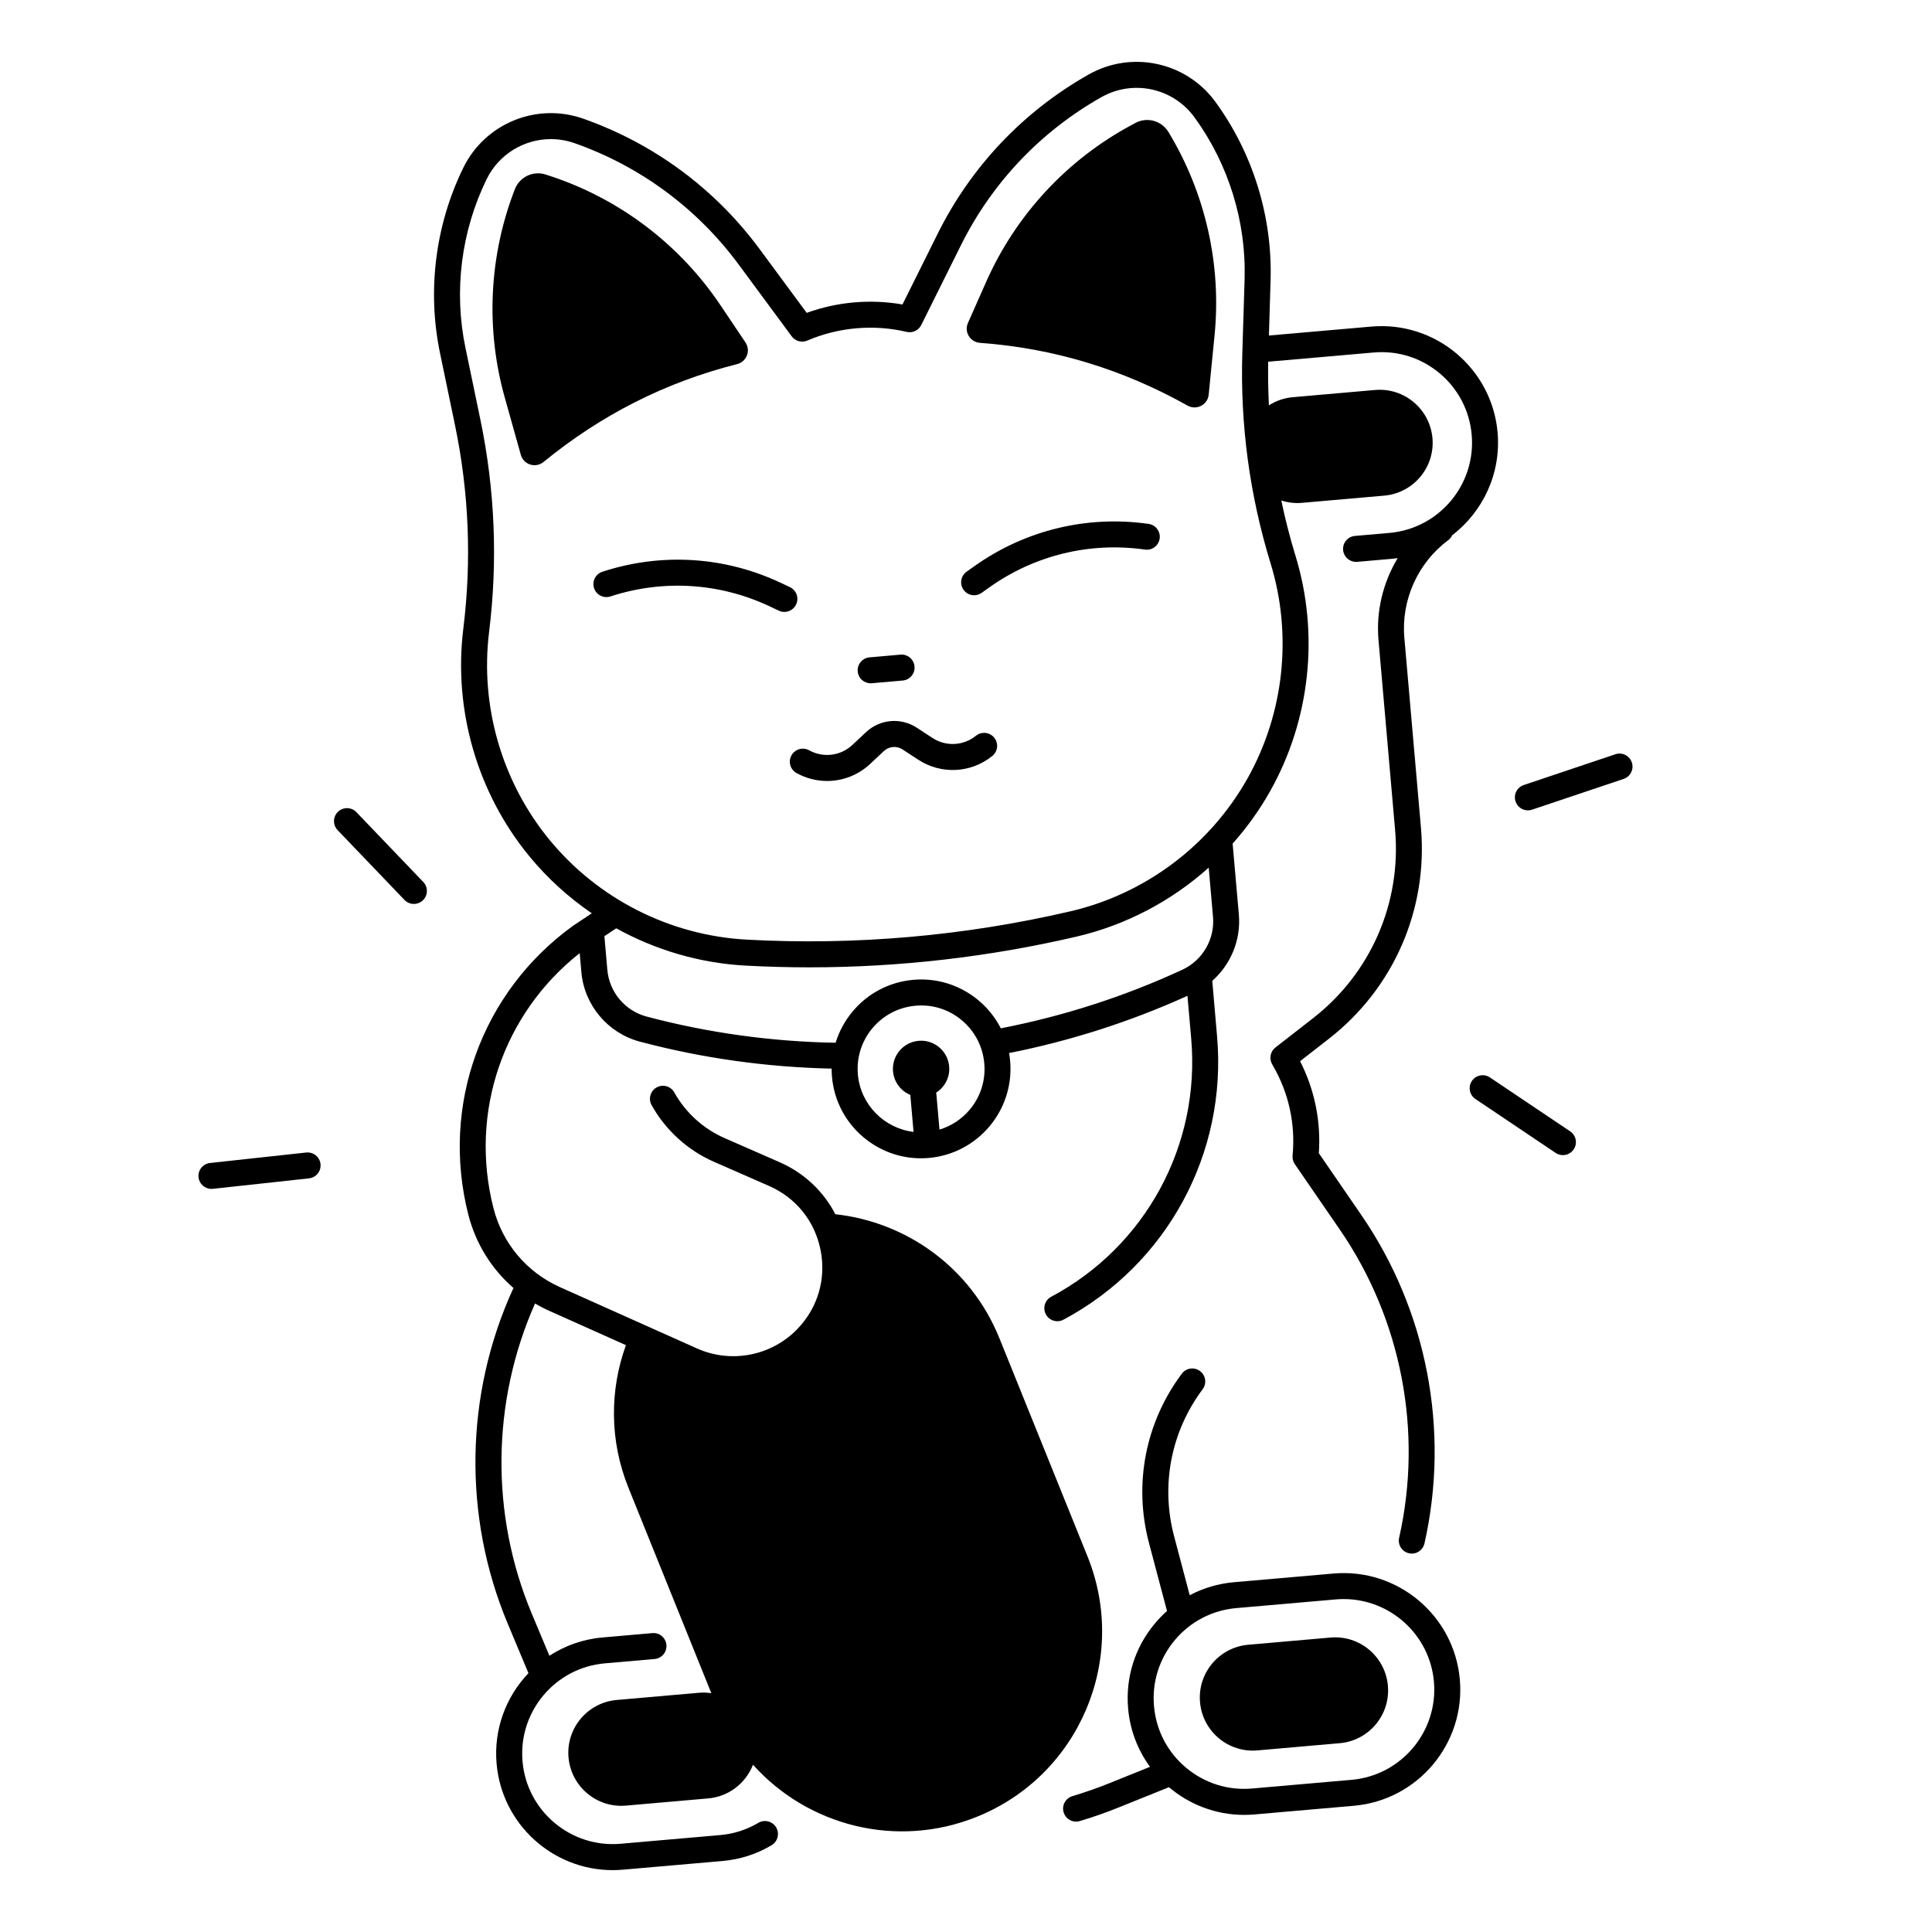 <?xml version="1.0" encoding="UTF-8"?>
<!-- Uploaded to: SVG Repo, www.svgrepo.com, Generator: SVG Repo Mixer Tools -->
<svg fill="#000000" width="800px" height="800px" version="1.1" viewBox="144 144 512 512" xmlns="http://www.w3.org/2000/svg">
 <g>
  <path d="m511.81 590.74c-0.68-7.734-7.488-13.453-15.223-12.773l-21.797 1.91c-7.734 0.68-13.453 7.488-12.773 15.223 0.68 7.734 7.488 13.453 15.223 12.773l21.797-1.91c7.734-0.668 13.449-7.488 12.773-15.223z"/>
  <path d="m341.56 234.75-6.66-9.91c-10.844-16.129-26.754-28.184-45.227-34.242l-1.031-0.336c-3.324-1.094-6.926 0.609-8.195 3.867-6.848 17.625-7.793 36.988-2.688 55.191l4.269 15.223c0.738 2.629 3.926 3.602 6.031 1.871 15.164-12.398 32.207-21.105 51.266-25.918 2.539-0.641 3.691-3.574 2.234-5.746z"/>
  <path d="m453.64 178.97c-1.812-2.992-5.656-4.043-8.738-2.391l-0.953 0.512c-17.133 9.18-30.711 23.805-38.594 41.574l-4.84 10.922c-1.062 2.391 0.59 5.086 3.199 5.273 19.602 1.426 37.902 7.047 54.984 16.621 2.383 1.34 5.352-0.176 5.617-2.894l1.555-15.734c1.859-18.805-2.43-37.715-12.23-53.883z"/>
  <path d="m576.45 346.05c-0.609-1.801-2.559-2.773-4.359-2.164l-24.285 8.156c-1.801 0.609-2.773 2.559-2.164 4.359 0.48 1.438 1.832 2.352 3.266 2.352 0.363 0 0.738-0.059 1.094-0.176l24.285-8.156c1.801-0.613 2.773-2.562 2.164-4.371z"/>
  <path d="m560.11 443.82-21.266-14.289c-1.586-1.062-3.719-0.641-4.781 0.934-1.062 1.574-0.641 3.719 0.934 4.781l21.266 14.289c0.59 0.395 1.258 0.582 1.918 0.582 1.113 0 2.195-0.531 2.863-1.523 1.062-1.566 0.641-3.711-0.934-4.773z"/>
  <path d="m225.14 449.43-25.477 2.773c-1.891 0.207-3.258 1.91-3.051 3.797 0.195 1.762 1.684 3.07 3.426 3.07 0.129 0 0.246-0.012 0.375-0.02l25.477-2.773c1.891-0.207 3.258-1.91 3.051-3.797-0.207-1.887-1.902-3.246-3.801-3.051z"/>
  <path d="m238.45 359.23c-1.32-1.379-3.492-1.418-4.871-0.109-1.379 1.32-1.418 3.492-0.109 4.871l17.723 18.5c0.68 0.707 1.586 1.062 2.488 1.062 0.855 0 1.711-0.316 2.383-0.953 1.379-1.32 1.418-3.492 0.109-4.871z"/>
  <path d="m354.98 304.19c0.816-1.723 0.078-3.769-1.633-4.586l-2.273-1.074c-14.906-7.074-31.754-8.148-47.438-3.012-1.812 0.59-2.793 2.539-2.203 4.34 0.59 1.812 2.539 2.793 4.34 2.203 14.004-4.574 29.039-3.621 42.34 2.695l2.273 1.074c0.48 0.227 0.984 0.336 1.477 0.336 1.285-0.012 2.527-0.727 3.117-1.977z"/>
  <path d="m448.4 282.84c-16.336-2.332-32.738 1.652-46.188 11.207l-2.047 1.457c-1.555 1.102-1.918 3.246-0.816 4.801 0.668 0.945 1.73 1.445 2.812 1.445 0.688 0 1.387-0.207 1.988-0.641l2.047-1.457c12.004-8.531 26.648-12.082 41.23-10.008 1.898 0.277 3.633-1.043 3.898-2.922 0.262-1.867-1.047-3.617-2.926-3.883z"/>
  <path d="m402.64 338.98c-3.324 2.688-7.961 2.922-11.531 0.582l-4.152-2.715c-4.231-2.766-9.75-2.281-13.441 1.172l-3.621 3.394c-3.121 2.922-7.715 3.492-11.465 1.426-1.664-0.926-3.758-0.324-4.684 1.348-0.926 1.664-0.324 3.758 1.348 4.684 2.547 1.406 5.332 2.098 8.098 2.098 4.144 0 8.227-1.543 11.414-4.527l3.621-3.394c1.359-1.277 3.406-1.457 4.961-0.434l4.152 2.715c6.09 3.977 13.984 3.582 19.633-0.992 1.477-1.199 1.711-3.367 0.512-4.84-1.191-1.48-3.367-1.707-4.844-0.516z"/>
  <path d="m374.73 325.08c0.098 0 0.207 0 0.305-0.012l8.195-0.719c1.898-0.168 3.297-1.84 3.129-3.731-0.168-1.898-1.832-3.305-3.731-3.129l-8.195 0.719c-1.898 0.168-3.297 1.84-3.129 3.731 0.148 1.789 1.652 3.141 3.426 3.141z"/>
  <path d="m497.41 561-26.371 2.301c-4.172 0.363-8.148 1.543-11.75 3.453l-4.133-15.605c-3.59-13.551-0.836-27.758 7.559-38.984 1.141-1.523 0.828-3.68-0.699-4.82-1.523-1.141-3.68-0.828-4.82 0.699-9.664 12.922-12.832 29.285-8.699 44.879l4.773 18.008c-1.141 1.012-2.203 2.106-3.199 3.297-5.305 6.316-7.824 14.328-7.106 22.543 0.5 5.797 2.598 11.07 5.797 15.457l-10.812 4.359c-3.188 1.277-6.477 2.43-9.762 3.414-1.82 0.543-2.856 2.461-2.312 4.289 0.441 1.496 1.82 2.461 3.297 2.461 0.324 0 0.66-0.051 0.984-0.148 3.492-1.043 6.977-2.262 10.363-3.633l13.266-5.344c5.422 4.594 12.418 7.34 19.926 7.34 0.895 0 1.801-0.039 2.715-0.117l26.371-2.301c16.965-1.484 29.559-16.492 28.074-33.457-1.488-16.98-16.504-29.574-33.461-28.09zm4.781 54.672-26.371 2.301c-6.387 0.562-12.605-1.406-17.516-5.519-4.91-4.121-7.922-9.91-8.48-16.297-0.562-6.387 1.406-12.605 5.519-17.516 4.121-4.91 9.91-7.922 16.297-8.48l26.371-2.301c0.707-0.059 1.406-0.09 2.106-0.09 12.301 0 22.801 9.438 23.891 21.902 1.152 13.188-8.641 24.848-21.816 26z"/>
  <path d="m540.88 258.62c-1.484-16.965-16.492-29.559-33.457-28.074l-27.148 2.371 0.441-14.641c0.512-16.867-4.676-33.652-14.621-47.281-7.723-10.586-22.16-13.707-33.574-7.262-17.328 9.789-31.164 24.383-40.027 42.203l-9.328 18.754c-8.461-1.484-17.297-0.719-25.379 2.223l-12.438-16.848c-11.816-16.008-27.984-27.977-46.75-34.605-12.359-4.367-26.035 1.211-31.805 12.98-7.43 15.152-9.625 32.59-6.188 49.113l3.977 19.129c3.691 17.762 4.438 35.895 2.203 53.902-2.668 21.551 3.699 43.543 17.484 60.32 4.812 5.856 10.41 10.922 16.57 15.133l-5.039 3.344c-0.039 0.031-0.078 0.059-0.117 0.09-24.09 17.523-34.914 47.508-27.582 76.379 1.957 7.703 6.168 14.445 11.996 19.504-0.051 0.09-0.109 0.168-0.156 0.266-12.762 27.984-13.266 60.301-1.387 88.668l5.492 13.117c-5.914 6.199-9.25 14.82-8.441 24.008 1.406 16.059 14.918 28.191 30.75 28.191 0.895 0 1.801-0.039 2.715-0.117l26.371-2.301c4.664-0.402 9.043-1.812 13.039-4.184 1.633-0.973 2.176-3.078 1.211-4.723-0.973-1.633-3.078-2.176-4.723-1.211-3.102 1.84-6.504 2.934-10.125 3.246l-26.371 2.301c-13.188 1.152-24.848-8.641-25.996-21.816-1.152-13.188 8.629-24.848 21.816-25.996l13.188-1.152c1.898-0.168 3.297-1.84 3.129-3.731s-1.832-3.305-3.731-3.129l-13.188 1.152c-5.207 0.453-9.988 2.184-14.09 4.852l-4.684-11.18c-11-26.273-10.668-56.156 0.875-82.176 1.23 0.727 2.508 1.387 3.836 1.977l20.25 9.062c-4.281 11.836-4.41 25.23 0.68 37.824l21.953 54.406c-1.062-0.156-2.156-0.207-3.277-0.109l-21.797 1.91c-7.734 0.68-13.453 7.488-12.773 15.223 0.68 7.734 7.5 13.453 15.223 12.773l21.797-1.91c5.512-0.48 9.988-4.094 11.867-8.926 14.477 16.168 38.051 22.387 59.336 13.797 27.148-10.953 40.273-41.84 29.324-68.98l-23.355-57.836c-7.578-18.773-24.68-30.82-43.484-32.867-3.141-6.082-8.254-10.934-14.789-13.797l-14.633-6.414c-5.578-2.449-10.281-6.731-13.246-12.055-0.926-1.664-3.019-2.262-4.684-1.34-1.664 0.926-2.262 3.019-1.34 4.684 3.691 6.633 9.543 11.965 16.5 15.016l14.633 6.414c7.152 3.141 12.133 9.34 13.648 16.992 1.516 7.664-0.719 15.281-6.141 20.91-6.867 7.133-17.555 9.211-26.598 5.164l-36.309-16.246c-8.836-3.957-15.273-11.602-17.652-20.988-6.426-25.277 2.539-51.492 22.867-67.531l0.441 5.027c0.766 8.758 6.996 16.156 15.488 18.422 16.688 4.43 33.762 6.781 50.832 7.152 0 0.707 0.031 1.418 0.09 2.125 0.551 6.309 3.523 12.023 8.375 16.09 4.309 3.609 9.633 5.551 15.191 5.551 0.699 0 1.398-0.031 2.106-0.09 13.02-1.141 22.68-12.652 21.551-25.672-0.059-0.719-0.168-1.426-0.285-2.125 16.207-3.219 32.078-8.277 47.273-15.172l0.992 11.355c2.469 28.223-12.094 55.074-37.098 68.398-1.684 0.895-2.312 2.981-1.418 4.664 0.621 1.16 1.812 1.82 3.039 1.82 0.551 0 1.102-0.129 1.613-0.402 27.445-14.633 43.426-44.102 40.719-75.078l-1.273-14.73c4.898-4.328 7.625-10.812 7.047-17.535l-1.645-18.746c0-0.031-0.012-0.051-0.012-0.078 3.769-4.223 7.106-8.855 9.918-13.855 10.656-18.922 13.105-41.684 6.742-62.445-1.484-4.832-2.727-9.711-3.758-14.633 1.723 0.551 3.57 0.797 5.492 0.621l21.797-1.91c7.734-0.68 13.453-7.5 12.773-15.223-0.68-7.734-7.5-13.453-15.223-12.773l-21.809 1.914c-2.332 0.207-4.469 0.973-6.309 2.156-0.195-3.848-0.266-7.695-0.195-11.562l27.938-2.441c6.387-0.562 12.605 1.406 17.516 5.519 4.91 4.121 7.922 9.91 8.48 16.297 1.152 13.188-8.629 24.848-21.816 25.996l-9.133 0.797c-1.898 0.168-3.297 1.84-3.129 3.731 0.156 1.789 1.664 3.148 3.426 3.148 0.098 0 0.207 0 0.305-0.012l9.133-0.797c0.531-0.051 1.062-0.109 1.594-0.176-3.879 6.445-5.746 14.051-5.078 21.695l4.398 50.32c1.691 19.336-6.445 37.992-21.758 49.91l-9.957 7.754c-1.359 1.055-1.723 2.953-0.867 4.438l0.207 0.363c4.203 7.254 6.004 15.488 5.207 23.832-0.078 0.809 0.129 1.613 0.59 2.273l11.926 17.348c16.344 23.762 22.07 53.531 15.723 81.664-0.422 1.859 0.746 3.699 2.598 4.113 0.254 0.059 0.512 0.09 0.758 0.09 1.574 0 2.992-1.082 3.356-2.688 6.769-30.004 0.66-61.738-16.766-87.086l-11.227-16.336c0.582-8.48-1.121-16.836-4.969-24.383l7.644-5.953c17.16-13.363 26.273-34.273 24.383-55.941l-4.398-50.32c-0.875-9.969 3.57-19.867 11.609-25.84 0.473-0.355 0.816-0.809 1.055-1.309 8.121-6.227 13-16.32 12.047-27.246zm-139.89 179.45c-2.137 2.539-4.91 4.348-8.02 5.285l-0.828-9.484c-0.012-0.109-0.039-0.195-0.059-0.305 2.281-1.445 3.711-4.082 3.453-6.957-0.355-4.102-3.977-7.144-8.09-6.781-4.102 0.355-7.144 3.977-6.789 8.09 0.254 2.883 2.106 5.227 4.613 6.258 0 0.098-0.012 0.207 0 0.305l0.828 9.484c-7.723-0.926-14.051-7.172-14.75-15.223-0.395-4.477 0.984-8.836 3.867-12.27 2.883-3.434 6.938-5.551 11.414-5.945 0.5-0.039 0.992-0.07 1.496-0.07 3.945 0 7.723 1.367 10.773 3.938 3.445 2.883 5.551 6.938 5.945 11.414 0.402 4.469-0.973 8.828-3.856 12.262zm56.371-37.094c-15.438 7.152-31.617 12.328-48.137 15.539-4.262-8.344-13.293-13.719-23.172-12.852-6.309 0.551-12.023 3.523-16.09 8.375-2.078 2.481-3.602 5.305-4.516 8.305-16.828-0.297-33.652-2.578-50.094-6.945-5.707-1.516-9.879-6.484-10.402-12.359l-0.777-8.945 3.141-2.078c10.43 5.766 22.121 9.219 34.223 9.879 5.648 0.305 11.285 0.461 16.934 0.461 23.805 0 47.539-2.727 70.77-8.129 13.145-3.059 25.191-9.438 35.078-18.293l1.141 13.066c0.504 5.867-2.742 11.484-8.098 13.977zm17.211-50.637c-9.988 17.73-27.078 30.555-46.906 35.168-28.102 6.543-56.953 9.074-85.777 7.508-20.32-1.102-39.379-10.754-52.301-26.488-12.586-15.332-18.41-35.426-15.969-55.105 2.32-18.754 1.543-37.648-2.301-56.148l-3.977-19.129c-3.129-15.027-1.121-30.887 5.629-44.672 3.258-6.652 9.957-10.609 17.012-10.609 2.098 0 4.231 0.355 6.309 1.082 17.465 6.168 32.5 17.309 43.504 32.207l14.012 18.98c0.945 1.289 2.668 1.75 4.133 1.121 8.246-3.543 17.594-4.359 26.332-2.301 1.555 0.363 3.16-0.383 3.867-1.82l10.508-21.125c8.246-16.582 21.125-30.16 37.254-39.273 8.375-4.723 18.953-2.441 24.621 5.324 9.043 12.398 13.777 27.672 13.305 43.012l-0.602 19.523c-0.582 18.895 1.938 37.629 7.488 55.695 5.836 18.969 3.59 39.762-6.141 57.051z"/>
 </g>
</svg>